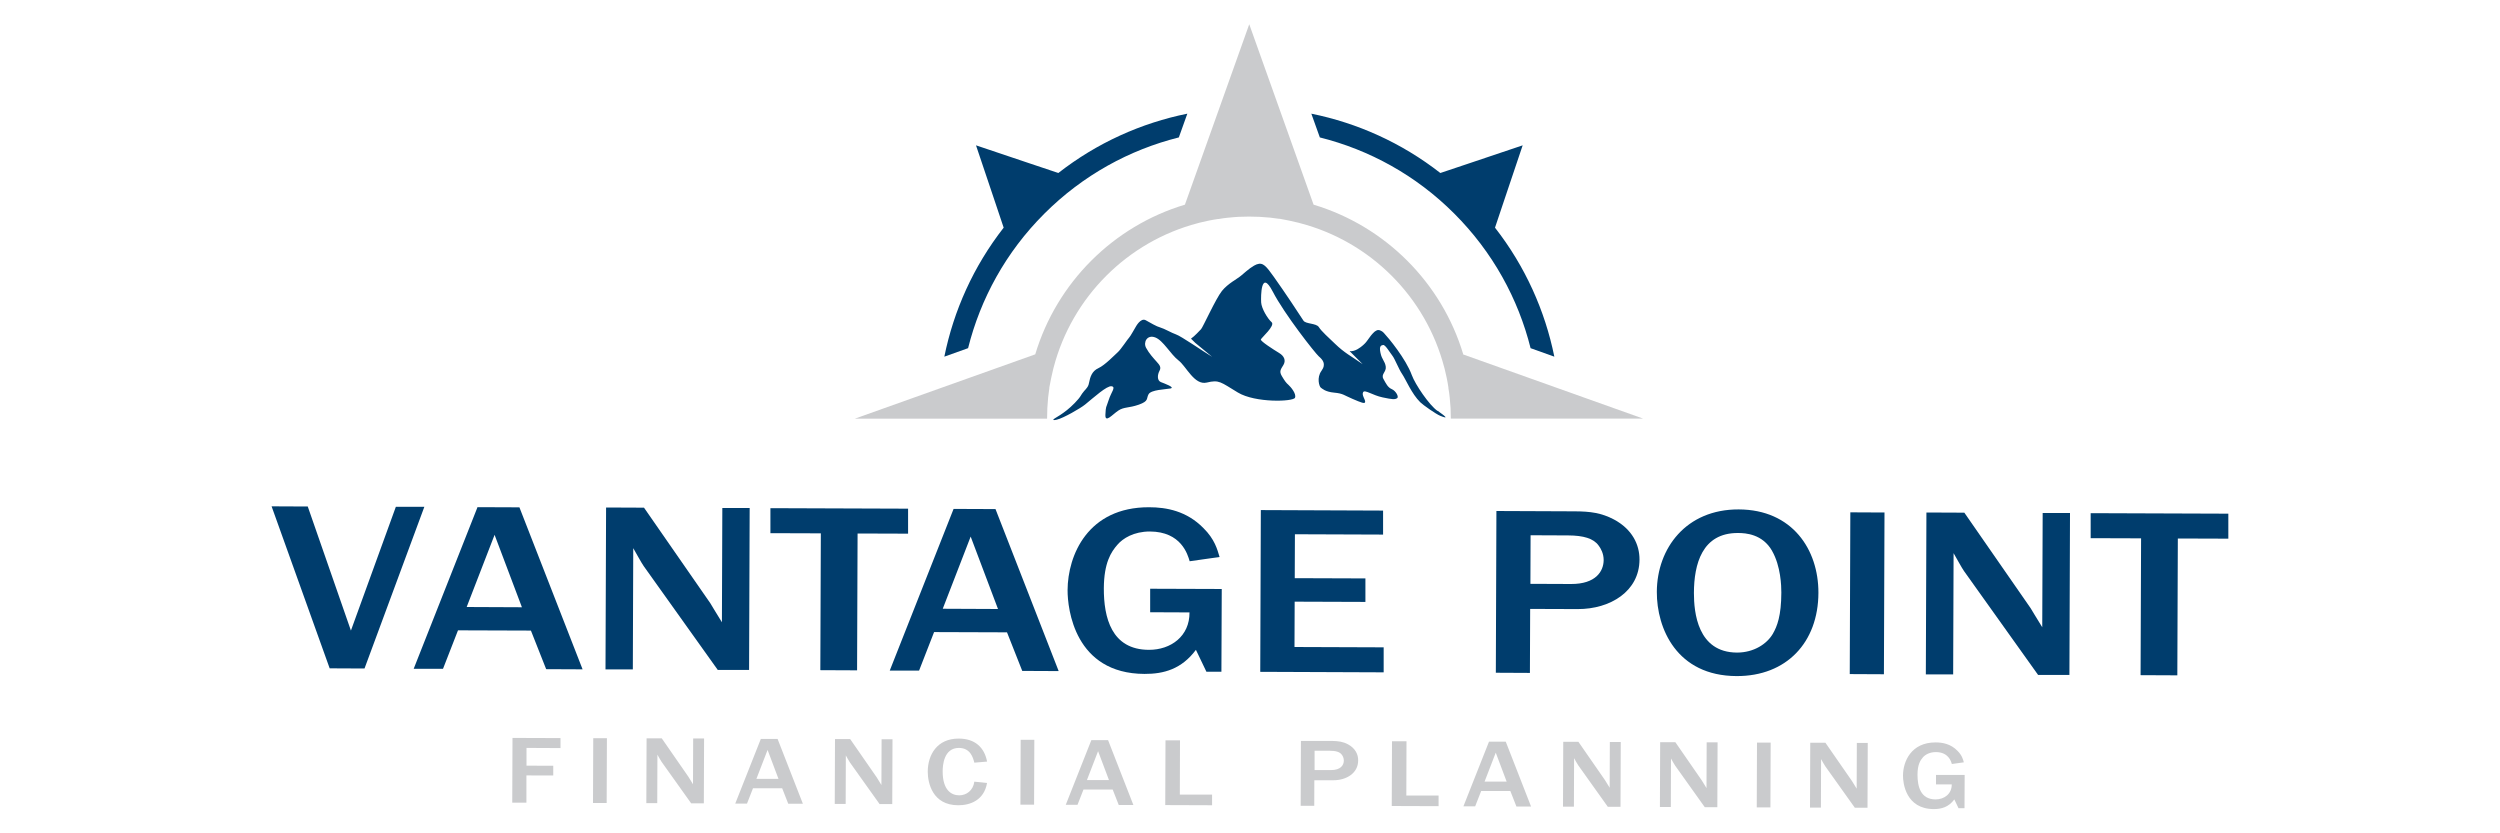 <?xml version="1.0" encoding="UTF-8" standalone="no"?>
<svg xmlns="http://www.w3.org/2000/svg" id="Layer_1" viewBox="0 0 300 100">
    
  <defs>
        
    <style>
      .cls-1, .cls-2 {
        fill: #cacbcd;
      }

      .cls-1, .cls-3 {
        fill-rule: evenodd;
      }

      .cls-3, .cls-4 {
        fill: #003d6d;
      }
    </style>
      
  </defs>
    
  <g>
        
    <path class="cls-2" d="M61.47,96.32l.03-7.77,5.76.02v1.2s-4.08-.02-4.08-.02v2.13s3.21.01,3.21.01v1.17s-3.22-.01-3.22-.01v3.27s-1.7,0-1.7,0Z"/>
        
    <path class="cls-2" d="M71.16,96.35l.03-7.77h1.64s-.03,7.78-.03,7.78h-1.64Z"/>
        
    <path class="cls-2" d="M84.45,96.4h-1.51s-3.55-4.98-3.55-4.98c-.1-.13-.42-.72-.5-.86l-.02,5.82h-1.31s.03-7.78.03-7.78h1.82s3.19,4.6,3.19,4.6c.03.06.24.4.56.91l.02-5.49h1.31s-.03,7.78-.03,7.78Z"/>
        
    <path class="cls-2" d="M96.34,96.45h-1.75s-.73-1.86-.73-1.86h-3.5s-.72,1.84-.72,1.84h-1.41s3.07-7.76,3.07-7.76h2.01s3.04,7.79,3.04,7.79ZM93.42,93.47l-1.31-3.48-1.34,3.47h2.65Z"/>
        
    <path class="cls-2" d="M107.06,96.49h-1.51s-3.55-4.98-3.55-4.98c-.1-.13-.42-.72-.5-.86l-.02,5.82h-1.31s.03-7.78.03-7.78h1.82s3.19,4.6,3.19,4.6c.03.06.24.4.56.91l.02-5.49h1.31s-.03,7.78-.03,7.78Z"/>
        
    <path class="cls-2" d="M118.44,93.98c-.36,2.05-2.02,2.66-3.47,2.65-3.07-.01-3.64-2.68-3.64-4.02,0-2.02,1.11-3.99,3.72-3.98,1.94,0,3.08,1.06,3.4,2.76l-1.53.13c-.16-.62-.47-1.76-1.85-1.77-1.83,0-1.95,2.12-1.95,2.82,0,2.23,1.03,2.87,1.99,2.87.86,0,1.67-.58,1.81-1.64l1.53.16Z"/>
        
    <path class="cls-2" d="M122.45,96.55l.03-7.77h1.64s-.03,7.78-.03,7.78h-1.64Z"/>
        
    <path class="cls-2" d="M136,96.6h-1.75s-.73-1.86-.73-1.86h-3.5s-.72,1.84-.72,1.84h-1.41s3.07-7.76,3.07-7.76h2.01s3.04,7.79,3.04,7.79ZM133.08,93.62l-1.31-3.48-1.34,3.47h2.65Z"/>
        
    <path class="cls-2" d="M139.83,96.61l.03-7.77h1.74s-.02,6.51-.02,6.51h3.87s0,1.28,0,1.28l-5.61-.02Z"/>
        
    <path class="cls-2" d="M156.08,96.68l.03-7.77h3.74c.78.02,1.31.09,1.91.41.87.47,1.23,1.2,1.22,1.93,0,1.53-1.41,2.38-2.97,2.38h-2.29s-.01,3.07-.01,3.07h-1.64ZM157.74,92.41h1.96c1.19.01,1.56-.6,1.56-1.14,0-.31-.13-.56-.24-.7-.24-.34-.72-.48-1.46-.48h-1.81s0,2.32,0,2.32Z"/>
        
    <path class="cls-2" d="M167.01,96.72l.03-7.77h1.74s-.02,6.51-.02,6.51h3.87s0,1.28,0,1.28l-5.61-.02Z"/>
        
    <path class="cls-2" d="M183.72,96.78h-1.75s-.73-1.86-.73-1.86h-3.5s-.72,1.84-.72,1.84h-1.41s3.07-7.76,3.07-7.76h2.01s3.04,7.79,3.04,7.79ZM180.8,93.8l-1.31-3.48-1.34,3.47h2.65Z"/>
        
    <path class="cls-2" d="M194.45,96.82h-1.51s-3.55-4.98-3.55-4.98c-.1-.13-.42-.72-.5-.86l-.02,5.82h-1.31s.03-7.78.03-7.78h1.82s3.19,4.6,3.19,4.6c.03.06.24.4.56.91l.02-5.49h1.31s-.03,7.78-.03,7.78Z"/>
        
    <path class="cls-2" d="M206.08,96.86h-1.51s-3.55-4.98-3.55-4.98c-.1-.13-.42-.72-.5-.86l-.02,5.82h-1.31s.03-7.78.03-7.78h1.82s3.18,4.6,3.18,4.6c.03.06.24.4.56.91l.02-5.49h1.31s-.03,7.78-.03,7.78Z"/>
        
    <path class="cls-2" d="M210.81,96.88l.03-7.77h1.64s-.03,7.78-.03,7.78h-1.64Z"/>
        
    <path class="cls-2" d="M224.09,96.93h-1.51s-3.55-4.98-3.55-4.98c-.1-.13-.42-.72-.5-.86l-.02,5.82h-1.31s.03-7.78.03-7.78h1.82s3.19,4.6,3.19,4.6c.03.06.24.4.56.91l.02-5.49h1.31s-.03,7.78-.03,7.78Z"/>
        
    <path class="cls-2" d="M235.75,96.98h-.73s-.5-1.05-.5-1.05c-.69.93-1.55,1.16-2.47,1.16-3.35-.01-3.7-3.12-3.69-4.02,0-1.68.97-3.99,3.92-3.98.83,0,1.81.18,2.61,1,.55.54.67,1.03.77,1.39l-1.44.2c-.09-.33-.41-1.42-1.91-1.43-.78,0-1.3.33-1.56.63-.3.35-.65.86-.65,2.09,0,1.4.36,2.95,2.16,2.96,1.05,0,1.96-.66,1.95-1.8h-1.89s0-1.14,0-1.14h3.44s-.02,3.99-.02,3.99Z"/>
      
  </g>
    
  <g>
        
    <path class="cls-4" d="M39.56,80.2l-6.97-19.44,4.34.02,5.18,14.89,5.39-14.85h3.42s-7.18,19.4-7.18,19.4l-4.17-.02Z"/>
        
    <path class="cls-4" d="M69.92,80.32l-4.38-.02-1.83-4.63-8.75-.03-1.8,4.62h-3.52s7.66-19.4,7.66-19.4l5.03.02,7.58,19.44ZM62.63,72.87l-3.28-8.69-3.35,8.66,6.63.03Z"/>
        
    <path class="cls-4" d="M89.89,80.39h-3.76s-8.88-12.45-8.88-12.45c-.24-.32-1.05-1.81-1.26-2.16l-.05,14.55h-3.28s.07-19.43.07-19.43l4.55.02,7.96,11.47c.07.15.61.99,1.39,2.28l.05-13.71h3.28s-.07,19.43-.07,19.43Z"/>
        
    <path class="cls-4" d="M98.44,80.42l.06-16.42-6.05-.02v-3s16.52.06,16.52.06v3s-6.06-.02-6.06-.02l-.06,16.42-4.41-.02Z"/>
        
    <path class="cls-4" d="M127.05,80.53l-4.38-.02-1.83-4.63-8.75-.03-1.8,4.62h-3.52s7.66-19.4,7.66-19.4l5.03.02,7.58,19.44ZM119.76,73.08l-3.28-8.69-3.35,8.66,6.63.03Z"/>
        
    <path class="cls-4" d="M146.58,80.61h-1.81s-1.26-2.63-1.26-2.63c-1.72,2.32-3.87,2.9-6.17,2.89-8.38-.03-9.24-7.81-9.23-10.05.02-4.19,2.43-9.97,9.78-9.95,2.09,0,4.51.45,6.52,2.5,1.36,1.34,1.67,2.57,1.94,3.47l-3.59.51c-.24-.82-1.01-3.55-4.77-3.57-1.95,0-3.25.83-3.9,1.59-.76.87-1.61,2.15-1.63,5.23-.01,3.49.9,7.37,5.41,7.38,2.63.01,4.9-1.64,4.87-4.49l-4.72-.02v-2.82s8.59.03,8.59.03l-.04,9.92Z"/>
        
    <path class="cls-4" d="M151.23,80.62l.07-19.41,14.67.06v2.88s-10.58-.04-10.58-.04l-.02,5.27,8.48.03v2.82s-8.49-.03-8.49-.03l-.02,5.44,10.7.04v3s-14.81-.06-14.81-.06Z"/>
        
    <path class="cls-4" d="M179.5,80.73l.07-19.41,9.33.04c1.95,0,3.28.19,4.78.98,2.18,1.17,3.07,3.01,3.06,4.81-.01,3.81-3.51,5.95-7.41,5.94l-5.71-.02-.03,7.68-4.1-.02ZM183.64,70.06l4.89.02c2.97.01,3.9-1.53,3.91-2.87,0-.79-.34-1.4-.61-1.75-.61-.85-1.81-1.2-3.65-1.21l-4.51-.02-.02,5.82Z"/>
        
    <path class="cls-4" d="M208.39,81.13c-7.18-.03-9.59-5.71-9.57-10.11.02-5.24,3.52-9.91,9.82-9.89,6.43.02,9.59,4.81,9.57,10.02-.02,5.94-3.83,10-9.82,9.98ZM212.65,66.1c-1.15-2.01-3.17-2.14-4.09-2.14-4.31-.02-5.28,3.73-5.29,7.2,0,2.3.42,7.13,5.17,7.15,2.05,0,3.59-1.06,4.28-2.22.55-.93,1.03-2.21,1.04-4.97,0-.79-.06-3.17-1.11-5.01Z"/>
        
    <path class="cls-4" d="M221.97,80.89l.07-19.41,4.1.02-.07,19.41-4.1-.02Z"/>
        
    <path class="cls-4" d="M248.33,80.99h-3.76s-8.88-12.45-8.88-12.45c-.24-.32-1.05-1.81-1.26-2.16l-.05,14.55h-3.28s.07-19.43.07-19.43l4.55.02,7.96,11.47c.07.15.61.99,1.39,2.28l.05-13.71h3.28s-.07,19.43-.07,19.43Z"/>
        
    <path class="cls-4" d="M256.87,81.02l.06-16.42-6.05-.02v-3s16.52.06,16.52.06v3s-6.06-.02-6.06-.02l-.06,16.42-4.41-.02Z"/>
      
  </g>
    
  <g>
        
    <g>
            
      <path class="cls-3" d="M179.4,27.32l1.11-3.31,2.21-6.57-6.57,2.21-3.31,1.11c-4.65-3.63-9.96-6-15.48-7.12l1.02,2.85c5.91,1.48,11.52,4.52,16.14,9.15,4.62,4.62,7.67,10.23,9.15,16.14l2.85,1.02c-1.12-5.52-3.49-10.83-7.12-15.48Z"/>
            
      <path class="cls-3" d="M123.69,19.65l-6.57-2.21,2.21,6.57,1.11,3.31c-3.63,4.65-6,9.96-7.12,15.48l2.85-1.02c1.48-5.91,4.52-11.52,9.15-16.14,4.62-4.62,10.23-7.67,16.14-9.15l1.02-2.85c-5.52,1.12-10.83,3.49-15.48,7.12l-3.31-1.11Z"/>
          
    </g>
        
    <path class="cls-1" d="M175.59,42.52c-2.58-8.6-9.36-15.38-17.96-17.96l-7.72-21.65-7.72,21.65c-8.6,2.58-15.38,9.36-17.96,17.96l-21.65,7.72h23.07c0-.41.01-.83.03-1.24v-.02c.02-.4.05-.8.09-1.2v-.04c.04-.38.09-.77.15-1.15v-.09c.07-.36.13-.72.21-1.08,0-.05.02-.09.03-.14.07-.34.15-.68.23-1.01.02-.06.03-.13.05-.19,2.21-8.44,8.86-15.09,17.3-17.3.06-.02.12-.03.18-.05.34-.08.67-.16,1.01-.23.05,0,.09-.02.14-.03.36-.07.72-.14,1.09-.19h.08c.38-.07.77-.12,1.15-.16h.04c.4-.04.8-.08,1.2-.1h.01c.41-.02.82-.03,1.24-.03s.83.01,1.24.03h.01c.4.02.8.05,1.2.09h.04c.39.04.77.09,1.15.15h.08c.37.07.73.13,1.09.21.04,0,.09.02.13.03.34.07.68.15,1.01.23.06.02.12.03.18.05,8.45,2.21,15.1,8.86,17.3,17.31.02.06.03.12.05.18.08.33.16.67.23,1.01,0,.05.02.09.03.14.07.36.14.72.19,1.08v.08c.07.38.12.77.16,1.16v.02c.04.4.07.81.1,1.22h0c.02.41.03.83.03,1.25h23.07l-21.65-7.72Z"/>
        
    <path class="cls-3" d="M172.5,49.31c-1-.7-2.68-3.19-3.08-4.29-.71-1.96-2.82-4.5-3.35-5.06-.16-.17-.31-.26-.45-.31,0,0,0,0,0,0-.02,0-.04-.01-.07-.02-.02,0-.04-.01-.06-.02-.04,0-.07,0-.11,0-.01,0-.03,0-.04,0-.05,0-.1.02-.14.04-.02,0-.04.02-.05.03-.03.01-.06.03-.09.05-.02.01-.04.03-.06.04-.03.02-.05.04-.08.06-.02.02-.04.04-.06.06-.03.02-.05.05-.08.08-.02.02-.04.04-.06.06-.03.03-.05.06-.08.09-.02.02-.04.04-.06.07-.03.04-.06.08-.09.11-.1.13-.2.27-.31.42-.01.02-.03.04-.04.06-.03.04-.07.09-.1.13-.02.02-.04.05-.05.07-.03.04-.06.08-.1.12-.02.02-.04.04-.06.07-.03.04-.07.08-.11.11-.02.02-.04.04-.05.05-.05.05-.11.1-.17.15-.19.16-.87.74-1.54.66l1.56,1.56c-1.46-1.02-2.16-1.33-3.32-2.45-.74-.71-1.63-1.5-1.94-2-.3-.48-1.58-.35-1.85-.78-.47-.74-2.28-3.47-3.55-5.25-.89-1.24-1.28-1.78-2.04-1.5,0,0,0,0,0,0,0,0-.02.01-.03.01-.09.04-.19.08-.29.14-.03.02-.05.03-.08.05-.12.07-.24.15-.38.25,0,0-.02.01-.03.02-.13.1-.27.21-.43.34-.04.03-.08.07-.12.1-.16.14-.34.28-.53.45-.46.4-1.57.93-2.3,1.84-.73.91-2.3,4.39-2.5,4.58-.15.15-.77.84-1.21,1.14l.52.51,2.02,1.67c-1.04-.62-3.72-2.49-4.36-2.7-.44-.14-1.41-.7-1.86-.82-.46-.12-1.17-.55-1.75-.87-.31-.17-.6.03-.82.26,0,0,0,0,0,0-.02.02-.04.04-.06.07-.02.02-.04.05-.06.07-.02.03-.04.05-.06.08-.02.02-.04.05-.05.07-.02.02-.03.04-.04.06-.04.06-.07.11-.08.13-.08.12-.69,1.23-.82,1.34-.13.11-1.01,1.45-1.36,1.75-.34.3-1.54,1.56-2.33,1.92-.79.36-.99,1.07-1.13,1.78-.02.09-.04.17-.06.24,0,.02-.02.04-.03.06-.02.05-.04.09-.06.13-.01.02-.03.04-.04.06-.02.03-.04.07-.07.1-.02.02-.03.04-.05.06-.02.03-.04.06-.07.09-.03.03-.06.06-.09.1-.03.03-.06.07-.09.1-.03.03-.06.07-.09.11-.02.02-.04.05-.06.08-.03.04-.06.07-.09.11-.02.03-.04.06-.06.09-.03.04-.05.08-.08.12,0,0,0,0,0,0,0,0,0,.01-.01.02-.3.53-1.16,1.36-1.69,1.78-.56.45-1.09.77-1.44.98-.18.11-.43.32.22.17.74-.16,2.84-1.36,3.4-1.82,1.01-.82,2.61-2.28,3.17-2.19.56.1-.04.67-.36,1.69-.32,1.01-.32.61-.38,1.71-.06,1.09.85-.02,1.55-.48.69-.46,1.23-.28,2.46-.71,1.23-.44.87-.71,1.17-1.25.3-.54,2-.58,2.62-.69.61-.12-.67-.58-1.15-.77-.48-.2-.4-.91-.16-1.35.24-.44,0-.71-.34-1.09-.34-.38-.91-.99-1.27-1.67-.36-.67.12-1.61,1.09-1.25.97.36,1.84,2.02,2.8,2.76.95.73,1.9,3.01,3.39,2.66,1.49-.36,1.63-.08,3.73,1.19,2.1,1.27,6.66,1.11,6.86.63.2-.48-.54-1.33-.79-1.55-.26-.22-.44-.46-.79-1.05-.36-.6-.1-.83.2-1.35s.1-1.05-.54-1.43c-.63-.38-2.24-1.41-2.18-1.61.06-.2,1.77-1.67,1.29-2.08-.48-.42-1.21-1.65-1.25-2.36-.04-.71-.04-4.07,1.39-1.31,1.43,2.76,5.1,7.4,5.53,7.78.44.38.93.89.32,1.73-.61.83-.26,1.9-.08,2.02.18.12.52.5,1.61.6,1.09.1,1.17.32,2.2.75,1.03.44,1.51.65,1.51.34s-.44-.81-.24-1.15,1.13.38,2.34.63c1.21.26,1.47.26,1.73.1s-.16-.89-.63-1.09c-.48-.2-.69-.65-1.01-1.23-.32-.58.38-.83.28-1.49-.1-.65-.46-.81-.63-1.63-.18-.81.06-.91.32-.95.26-.04.81.91,1.11,1.29.3.38.75,1.59,1.17,2.2.42.61,1.14,2.37,2.17,3.38.34.34,1.9,1.43,2.38,1.62,1.12.46.64.07-.29-.59Z"/>
      
  </g>
  
</svg>
